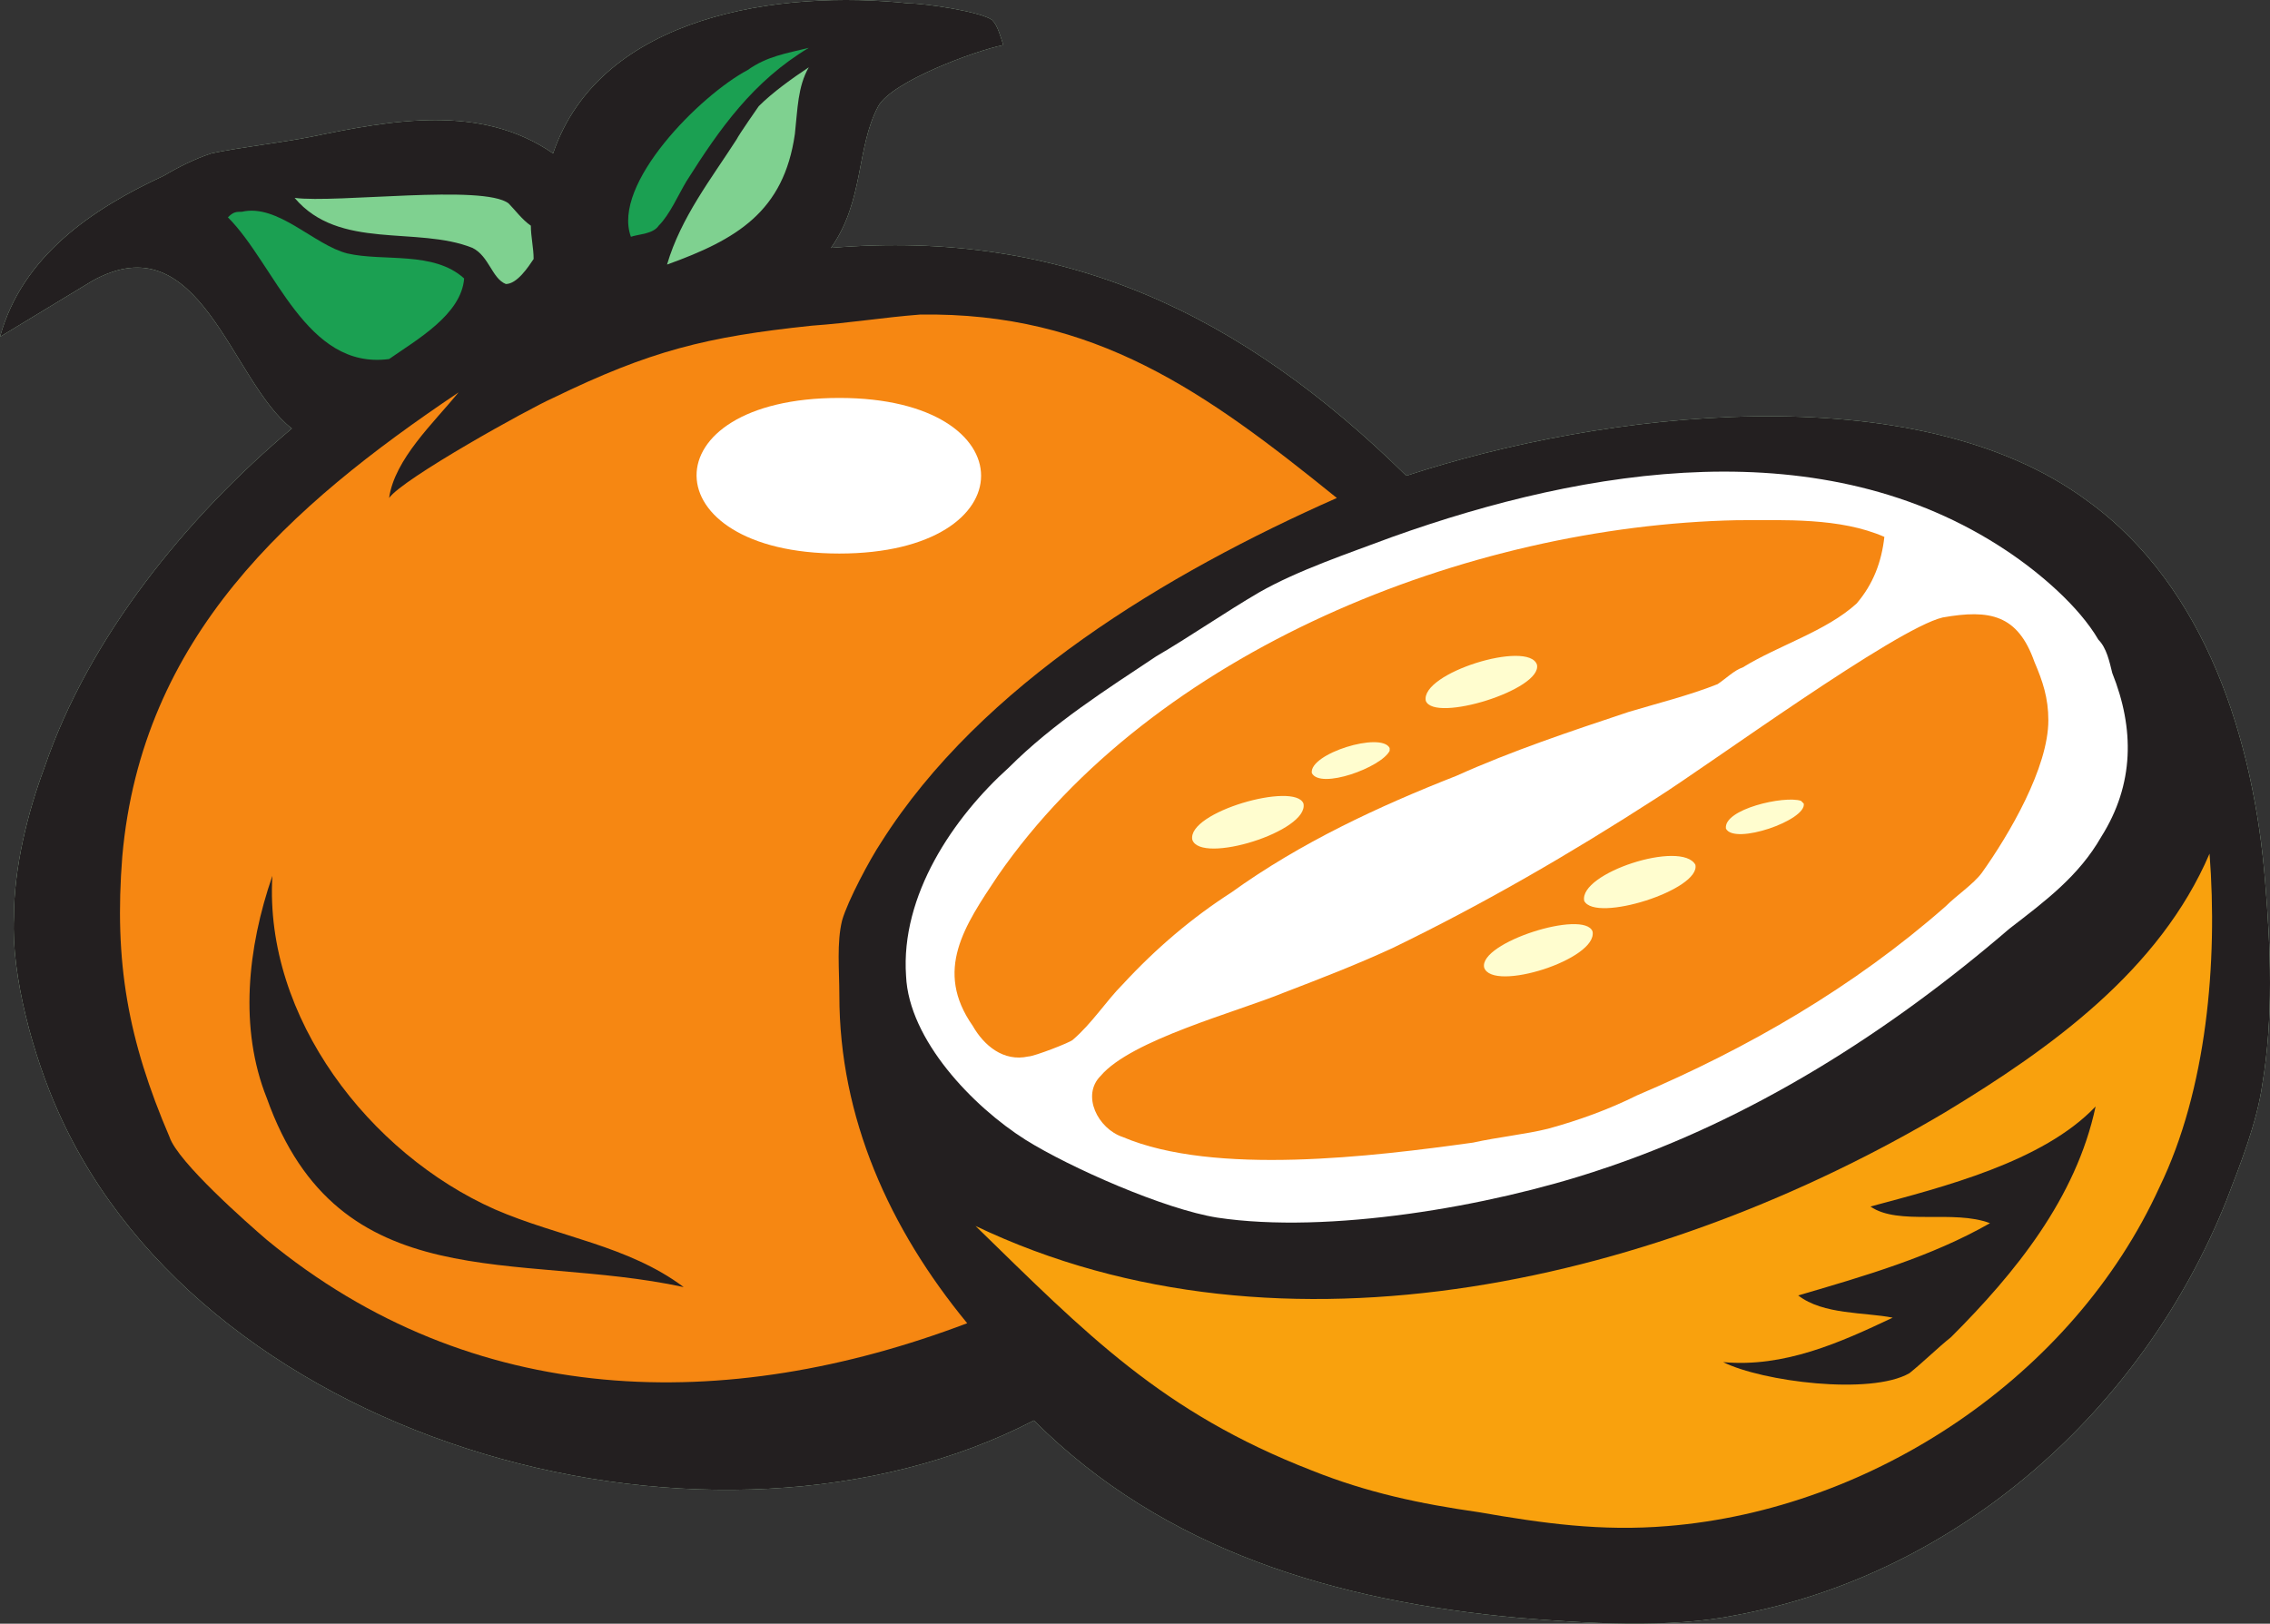 <svg xmlns="http://www.w3.org/2000/svg" width="612.563" height="438.265"><rect width="100%" height="100%" fill="#333333" stroke="none"/><path fill="#bfe8c2" fill-rule="evenodd" d="M270.75 12.162c-7.5 1.5-30 9.75-33.75 16.5-6 11.25-3.75 25.5-12.75 38.25 63-5.25 111 18 155.25 61.5 52.5-17.25 137.25-27.75 183.75 6.75 32.25 23.25 45 65.25 48 102.75 1.5 18 2.25 36.75-.75 54.75-1.5 10.5-6 21.75-9.75 31.5-22.5 56.25-72 100.5-132 111.75-18 3.75-41.25 2.25-59.25.75-48.75-4.5-95.25-18-130.5-53.25-85.5 44.25-222.75 7.5-263.25-83.25-6.75-15-12.75-36.75-12-52.5 0-13.5 3.75-28.5 8.25-40.5 12-35.25 38.25-67.5 66.75-91.5-16.5-12.75-24.75-56.25-54-39.75L0 90.912c6-21.75 24.75-34.5 44.25-43.5 3.75-2.25 8.25-4.5 12.75-6 6.75-1.5 19.5-3 27-4.5 21.75-4.5 45.75-9 65.25 4.5 12.75-37.5 61.5-44.25 96-40.5 4.5 0 19.5 2.25 22.5 4.5 1.5 1.5 2.25 4.5 3 6.75"/><path fill="#231f20" fill-rule="evenodd" d="M270.75 12.162c-7.5 1.5-30 9.75-33.75 16.5-6 11.25-3.75 25.5-12.75 38.25 63-5.25 111 18 155.25 61.5 52.5-17.25 137.25-27.75 183.75 6.75 32.25 23.25 45 65.25 48 102.75 1.5 18 2.25 36.75-.75 54.75-1.5 10.5-6 21.75-9.75 31.5-22.5 56.25-72 100.5-132 111.75-18 3.75-41.25 2.25-59.25.75-48.75-4.5-95.25-18-130.5-53.25-85.5 44.25-222.75 7.5-263.25-83.25-6.75-15-12.75-36.75-12-52.5 0-13.5 3.75-28.5 8.25-40.5 12-35.25 38.25-67.5 66.75-91.5-16.5-12.75-24.75-56.25-54-39.75L0 90.912c6-21.75 24.75-34.5 44.25-43.5 3.75-2.25 8.25-4.5 12.75-6 6.75-1.5 19.5-3 27-4.5 21.75-4.5 45.75-9 65.25 4.5 12.75-37.5 61.5-44.25 96-40.5 4.5 0 19.5 2.25 22.5 4.5 1.5 1.5 2.25 4.5 3 6.75"/><path fill="#1ba052" fill-rule="evenodd" d="M218.25 12.912c-15 9-24 21.75-33 36-2.25 3.75-4.5 9-7.5 12-1.5 2.25-5.25 2.25-7.5 3-5.25-14.25 18.75-38.25 31.5-45 5.25-3.75 10.5-4.5 16.5-6"/><path fill="#7fd190" fill-rule="evenodd" d="M180 71.412c3.75-12.75 12-23.25 18.75-33.75.75-1.5 6-9 6-9 3.75-3.75 9-7.5 13.5-10.5-3 5.25-3 11.25-3.75 18-3 21-15.75 28.5-34.5 35.25m-36.75-10.5c0 3 .75 6 .75 9-1.5 2.25-4.5 6.75-7.5 6.75-3.75-1.5-4.5-7.5-9-9.75-15-6-36 .75-48-13.5 11.25 1.5 51-3.75 57.75 1.5 1.5 1.5 3.75 4.5 6 6"/><path fill="#1ba052" fill-rule="evenodd" d="M125.25 75.162c-.75 9.75-12.75 16.5-20.25 21.75-22.5 3-30.75-25.5-43.5-38.25 1.5-1.5 2.25-1.5 3.75-1.5 9.75-2.25 19.5 9 28.5 11.25 9.75 2.25 23.25-.75 31.5 6.75"/><path fill="#f68712" fill-rule="evenodd" d="M360.75 134.412c-45.75 20.25-96 50.25-123 93-3 4.5-9 15.75-10.5 21-1.5 6-.75 13.5-.75 20.25 0 33 13.5 63 34.5 88.5-65.25 24.75-133.5 23.25-189-22.5-5.25-4.5-24-21-26.25-27.75-11.25-26.25-15-47.25-12.75-75.75 5.25-59.25 45-94.5 90.75-125.25-6.75 8.25-17.25 18-18.75 28.5 3.75-5.25 37.5-24 44.25-27 26.25-12.75 41.25-16.5 69.75-19.5 10.5-.75 19.5-2.25 29.25-3 47.25-.75 77.25 21 112.5 49.5"/><path fill="#fff" fill-rule="evenodd" d="M566.25 172.662c2.25 2.25 3 6 3.75 9 6 15 6 30-3 44.25-6 10.5-15 17.25-24.75 24.75-32.25 27.75-69.75 51.75-111 65.25-29.25 9.75-72.75 17.25-102.75 12.75-14.25-2.25-39.75-13.5-51.75-21-14.25-9-31.5-27-32.25-44.25-1.5-21.75 12.75-42.75 27.75-56.25 12-12 26.25-21 39.75-30 9-5.25 18.75-12 27.75-17.25 10.5-6 24-10.5 36-15 52.5-18.75 116.25-29.25 165.75 3.75 9 6 19.5 15 24.75 24"/><path fill="#f68712" fill-rule="evenodd" d="M508.5 144.912c-.75 6.75-3 12.75-7.5 18-8.25 7.5-21 11.25-30.75 17.25-2.25.75-4.5 3-6.75 4.5-7.5 3-16.5 5.25-24 7.5-15.75 5.25-31.5 10.5-46.5 17.25-21 8.25-42 18-60.75 31.5-10.5 6.75-20.25 15-29.25 24.75-4.5 4.5-8.25 10.5-13.5 15-.75.75-10.5 4.5-12 4.5-6.75 1.5-12-3-15-8.25-10.5-15-2.25-27 6.75-40.5 42-60.75 126.75-94.5 199.5-96 12.75 0 27.75-.75 39.75 4.5m40.5 33.75c2.25 5.25 3.75 9.75 3.75 15.75 0 12.75-10.5 30.75-18 41.25-2.25 3-6.75 6-9.75 9-24.75 21.75-53.25 38.25-83.25 51-7.5 3.75-15.75 6.75-24 9-6 1.5-13.5 2.25-20.25 3.75-27 3.75-69.75 9-94.5-1.5-6.75-2.25-11.25-11.25-6-16.5 8.25-9.75 36.75-17.25 49.5-22.5 9.75-3.75 19.5-7.5 29.25-12 24.75-12 48-25.5 71.25-40.5 14.25-9 64.5-45.75 77.25-48.75 12.75-2.25 20.25-.75 24.75 12"/><path fill="#f9a10d" fill-rule="evenodd" d="M263.25 330.912c83.25 39.75 186 14.25 261.75-30.75 28.5-17.25 57.75-38.25 71.25-69.75 2.25 29.25-.75 63.75-13.5 90-23.25 51-77.25 87-132.75 91.5-18 1.5-33.75-.75-51-3.75-15.75-2.25-30-5.25-45-11.25-40.5-15.75-60.75-36.75-90.75-66"/><path fill="#231f20" fill-rule="evenodd" d="M184.5 347.412c-45-9.75-93 3.75-112.5-51-7.5-18.75-5.25-40.5 1.5-60-2.25 38.25 26.25 75 60 90 17.25 7.5 36 9.75 51 21m280.5 20.25c16.5 1.5 31.5-5.25 45.75-12-7.5-1.5-18.75-.75-25.5-6 18-5.25 36-10.5 51.75-19.5-9.75-3.75-24.75.75-32.25-4.5 19.5-5.25 46.5-12 60.75-27-5.25 24.75-21.75 45-39 62.25-3.75 3-7.5 6.75-11.25 9.75-10.5 6-39.75 2.25-50.25-3"/><path fill="#fff" fill-rule="evenodd" d="M226.5 149.412c51 0 51-42 0-42-51.75 0-51 42 0 42"/><path fill="#fffdcf" fill-rule="evenodd" d="M414.75 179.412c-2.25-6.75-31.5 2.25-30 9.75 2.25 6 31.5-3 30-9.75m15 72c-2.25-6-30.75 3-29.25 9.75 2.25 6.75 30.75-2.25 29.25-9.75m27.75-18c-3.75-6.75-31.5 2.25-30 9.75 3 6 31.5-3 30-9.75m-105.75-16.5c-2.25-6-31.5 2.25-30 9.75 2.25 6.75 31.5-2.25 30-9.75m135 0-.75-.75c-4.5-1.5-21 2.25-20.25 7.5 2.25 4.5 21.75-2.25 21-6.75M375 202.662v-.75c-2.25-4.5-21.75 1.5-21 6.75 2.25 4.5 18.75-1.5 21-6"/></svg>
